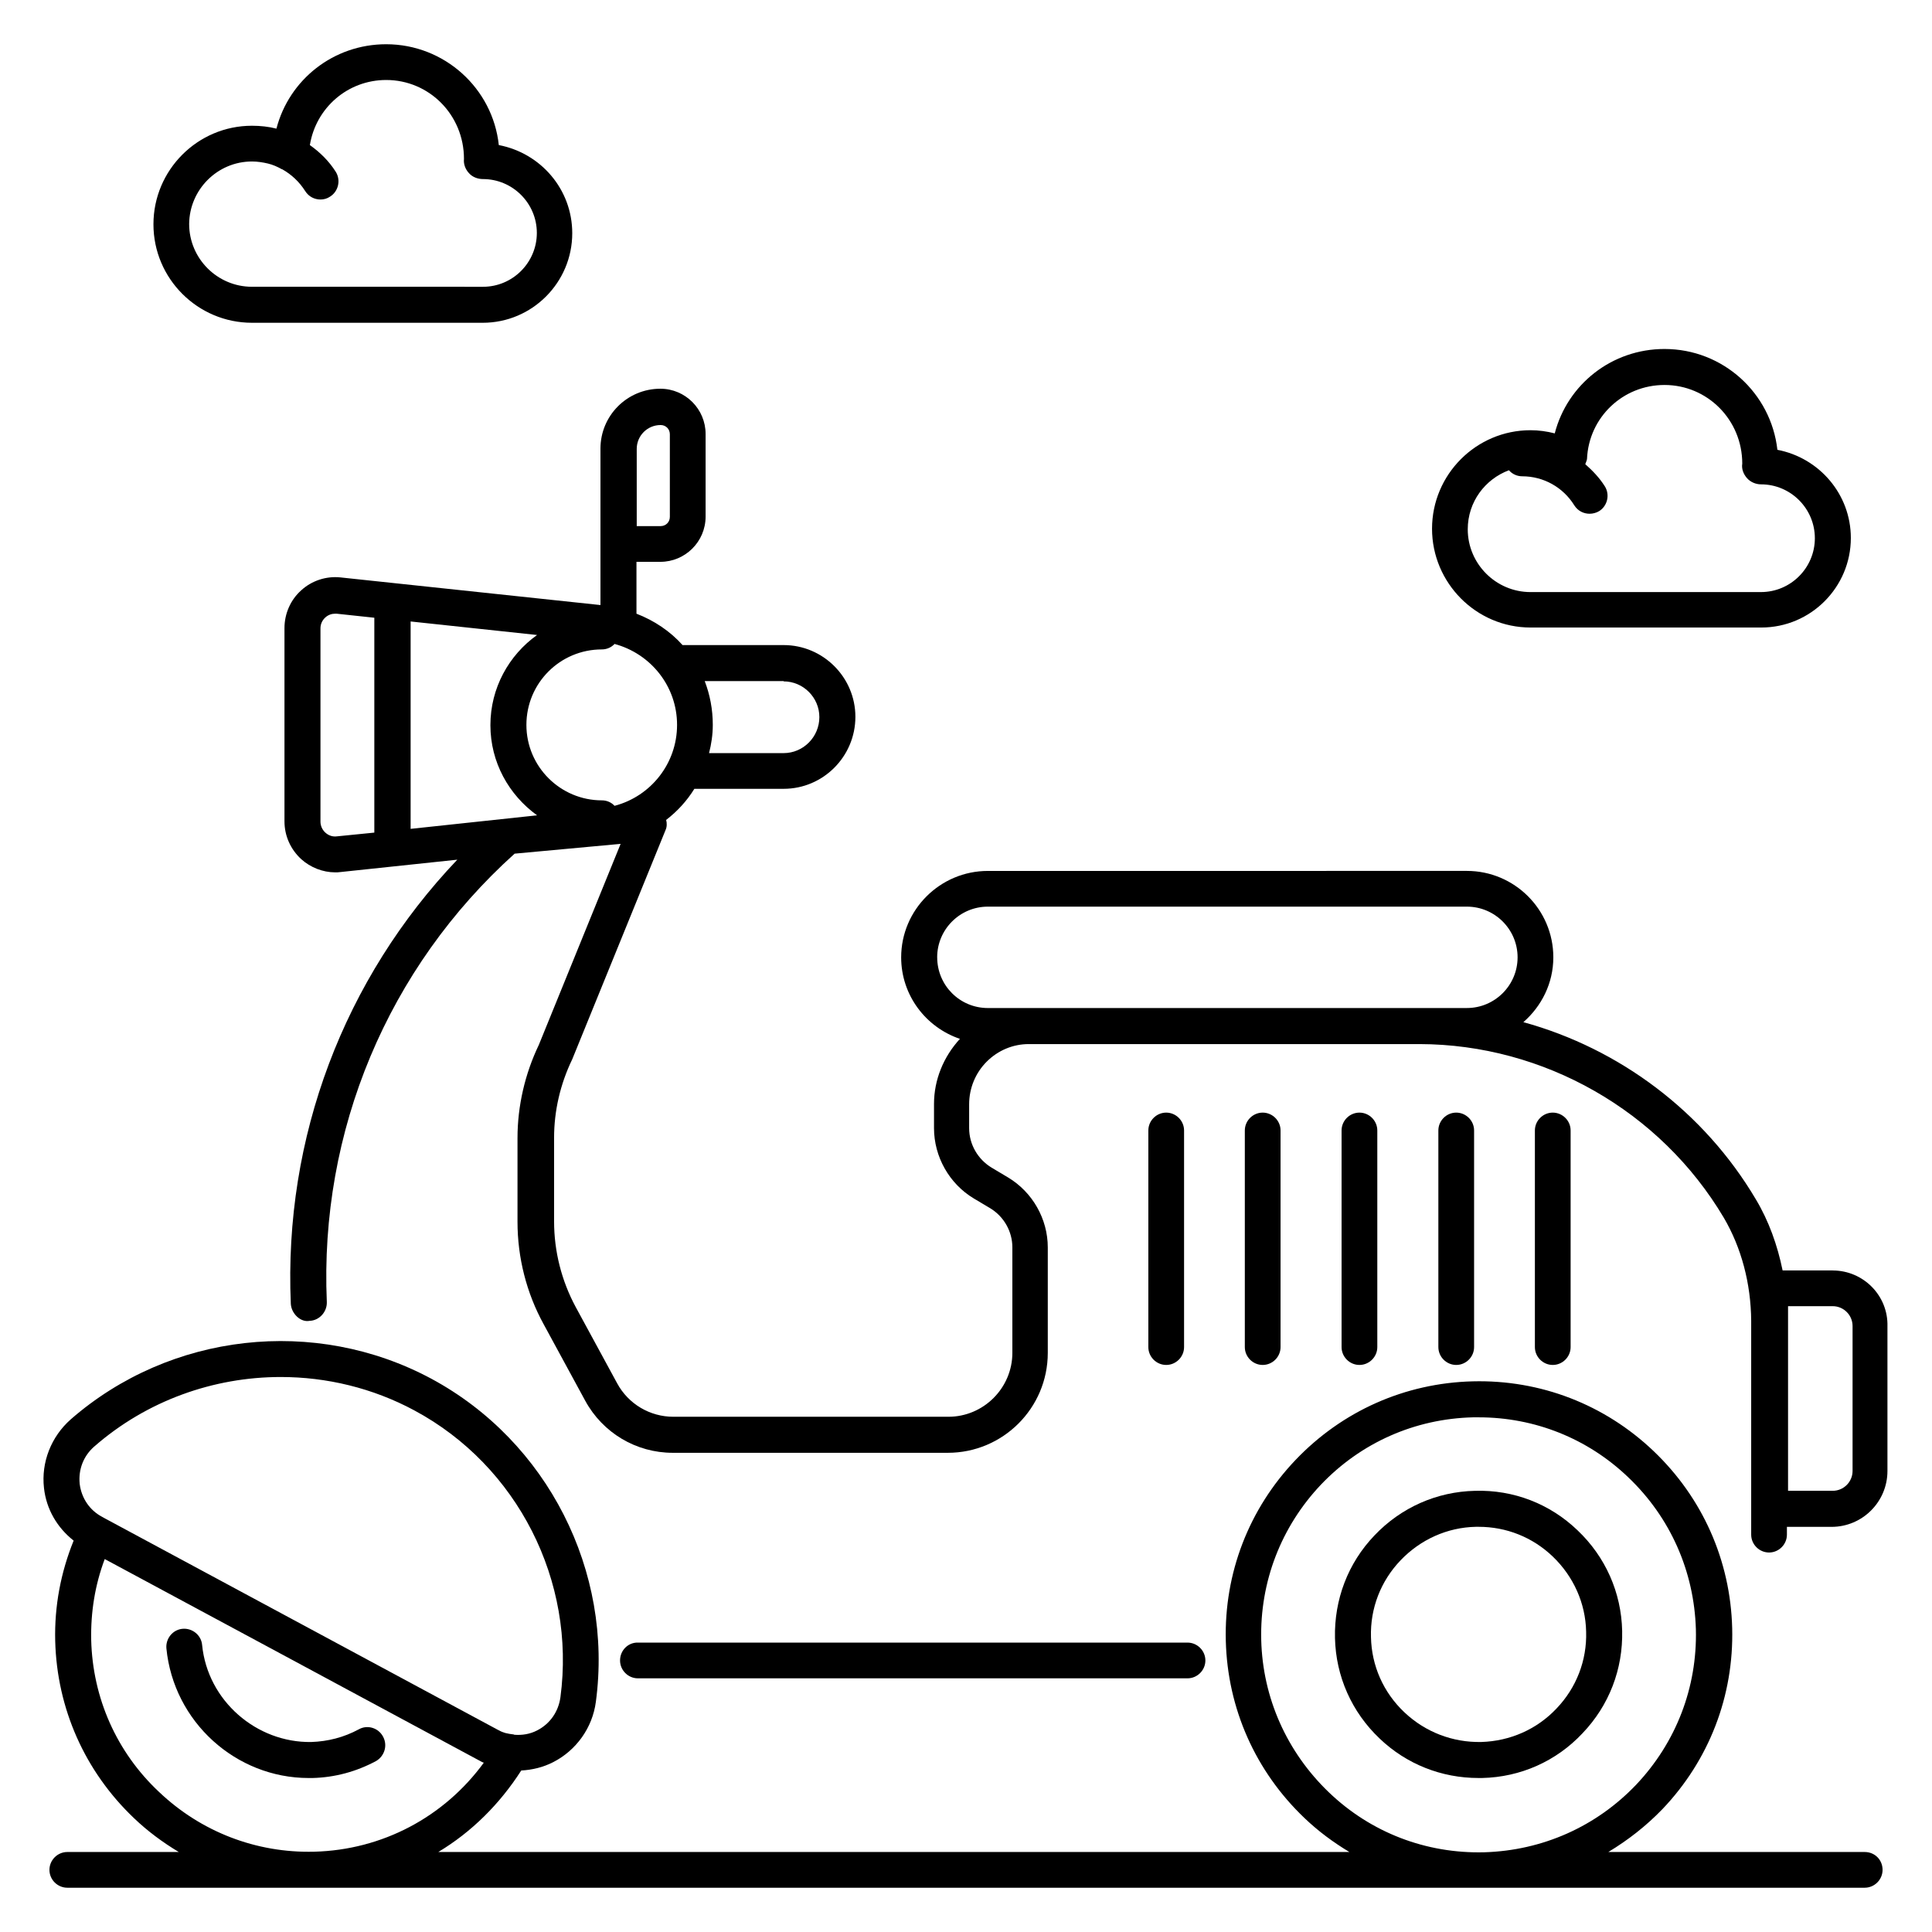 <?xml version="1.0" encoding="UTF-8"?>
<!-- Uploaded to: ICON Repo, www.svgrepo.com, Generator: ICON Repo Mixer Tools -->
<svg fill="#000000" width="800px" height="800px" version="1.1" viewBox="144 144 512 512" xmlns="http://www.w3.org/2000/svg">
 <g>
  <path d="m573.89 576.18c-0.23-10.152-4.426-19.617-11.832-26.641-7.328-7.023-16.945-10.762-27.176-10.457-10.152 0.23-19.617 4.426-26.641 11.832-7.023 7.328-10.688 17.023-10.457 27.176 0.23 10.152 4.426 19.617 11.832 26.641 7.098 6.793 16.41 10.457 26.184 10.457h0.992c10.152-0.23 19.617-4.426 26.566-11.832 7.094-7.406 10.758-17.023 10.531-27.176zm-37.328 29.465c-7.559 0.152-14.809-2.594-20.383-7.863-5.574-5.266-8.703-12.367-8.855-19.922-0.23-7.633 2.594-14.887 7.863-20.383 5.266-5.496 12.367-8.703 19.922-8.855h0.762c7.328 0 14.273 2.75 19.617 7.863 5.496 5.266 8.703 12.367 8.855 19.922 0.23 7.633-2.594 14.887-7.863 20.383-5.188 5.496-12.285 8.625-19.918 8.855z"/>
  <path d="m629.69 480.68h-13.281c-1.375-6.719-3.664-13.129-7.098-18.855-13.742-23.207-36.105-39.922-61.602-46.945 4.809-4.199 7.938-10.305 7.938-17.176 0-12.672-10.305-22.902-22.902-22.902l-126.95 0.004c-12.672 0-22.977 10.305-22.977 22.902 0 10.078 6.566 18.551 15.574 21.602-4.352 4.734-6.871 10.84-6.871 17.25v6.414c0 7.559 4.047 14.734 10.535 18.625l4.352 2.594c3.664 2.215 5.879 6.184 5.879 10.383v27.938c0 9.312-7.633 16.945-16.945 16.945h-72.898c-6.184 0-11.91-3.359-14.887-8.855l-10.992-20.23c-3.742-6.945-5.727-14.734-5.727-22.672v-22.215c0-7.023 1.602-14.121 4.809-20.762l24.734-60.762c0.383-0.84 0.383-1.832 0.152-2.672 2.977-2.289 5.496-5.039 7.481-8.246h23.664c10.457 0 19.008-8.551 19.008-19.082 0-10.457-8.551-19.008-19.008-19.008h-26.793c-3.281-3.664-7.481-6.488-12.215-8.32v-13.742h6.336c6.566 0 11.984-5.344 11.984-11.984v-21.906c0-6.566-5.344-11.984-11.984-11.984-8.777 0-15.879 7.098-15.879 15.879v41.449l-68.93-7.328c-3.742-0.383-7.559 0.84-10.383 3.434-2.824 2.519-4.426 6.184-4.426 10v51.219c0 3.816 1.602 7.406 4.426 10 2.441 2.215 5.727 3.512 9.008 3.512 0.457 0 0.918 0 1.375-0.078l30.992-3.281c-30 31.527-46.031 73.586-44.121 117.71 0.152 2.594 2.594 4.961 4.961 4.504 2.594-0.078 4.656-2.367 4.582-4.961-1.984-45.344 16.184-88.625 49.77-118.85l28.09-2.594-21.68 53.281c-3.664 7.633-5.648 16.184-5.648 24.656v22.215c0 9.465 2.367 18.855 6.945 27.176l10.992 20.23c4.656 8.551 13.512 13.816 23.207 13.816h72.898c14.578 0 26.488-11.832 26.488-26.488v-27.938c0-7.559-4.047-14.656-10.535-18.551l-4.352-2.594c-3.664-2.215-5.953-6.184-5.953-10.457v-6.336c0-4.273 1.68-8.32 4.656-11.297 2.977-2.977 6.945-4.656 11.145-4.656h103.59c32.898 0.078 63.816 17.711 80.609 46.031 4.656 7.938 7.176 17.406 7.25 27.328v49.848 0.078 6.719c0 2.594 2.137 4.734 4.734 4.734 2.594 0 4.734-2.137 4.734-4.734v-2.062h11.832c8.168 0 14.809-6.641 14.809-14.809v-38.32c0.227-8.176-6.414-14.816-14.504-14.816zm-343.36-120.61-33.512 3.586v-54.961l33.512 3.586c-7.481 5.344-12.367 14.047-12.367 23.895 0 9.852 4.887 18.477 12.367 23.895zm65.344-35.496c5.191 0 9.465 4.273 9.465 9.465 0 5.266-4.273 9.543-9.465 9.543h-19.77c0.609-2.367 0.992-4.887 0.992-7.481 0-4.121-0.762-8.016-2.137-11.602h20.914zm-28.246 11.527c0 10.23-6.945 18.93-16.566 21.449-0.84-0.918-2.062-1.449-3.359-1.449-10.992 0-20-8.93-20-20 0-11.07 8.93-20 20-20 1.297 0 2.519-0.535 3.359-1.449 9.621 2.594 16.566 11.223 16.566 21.449zm-10.688-73.129c0-3.512 2.824-6.336 6.336-6.336 1.375 0 2.441 1.07 2.441 2.441v21.906c0 1.375-1.07 2.441-2.441 2.441h-6.336zm-79.461 102.67c-1.145 0.152-2.215-0.23-3.055-0.992-0.84-0.762-1.297-1.832-1.297-2.902v-51.219c0-1.145 0.457-2.137 1.297-2.902 0.762-0.688 1.68-0.992 2.594-0.992h0.383l10 1.07v56.945zm159.08 32.059c0-7.406 6.031-13.434 13.434-13.434h126.95c7.406 0 13.434 6.031 13.434 13.434 0 7.406-6.031 13.434-13.434 13.434h-11.984-0.457l-103.2 0.004h-0.152-11.145c-7.481 0-13.438-6.031-13.438-13.438zm242.59 136.11c0 2.902-2.367 5.266-5.266 5.266h-11.832v-44.73-0.305-3.894h11.832c2.902 0 5.266 2.367 5.266 5.266z"/>
  <path d="m457.79 500.99v-57.402c0-2.594-2.137-4.734-4.734-4.734-2.594 0-4.734 2.137-4.734 4.734v57.402c0 2.594 2.137 4.734 4.734 4.734 2.598 0 4.734-2.137 4.734-4.734z"/>
  <path d="m483.36 500.99v-57.402c0-2.594-2.137-4.734-4.734-4.734-2.594 0-4.734 2.137-4.734 4.734v57.402c0 2.594 2.137 4.734 4.734 4.734s4.734-2.137 4.734-4.734z"/>
  <path d="m509 500.99v-57.402c0-2.594-2.137-4.734-4.734-4.734-2.594 0-4.734 2.137-4.734 4.734v57.402c0 2.594 2.137 4.734 4.734 4.734 2.598 0 4.734-2.137 4.734-4.734z"/>
  <path d="m534.65 500.99v-57.402c0-2.594-2.137-4.734-4.734-4.734-2.594 0-4.734 2.137-4.734 4.734v57.402c0 2.594 2.137 4.734 4.734 4.734 2.598 0 4.734-2.137 4.734-4.734z"/>
  <path d="m560.23 500.99v-57.402c0-2.594-2.137-4.734-4.734-4.734-2.594 0-4.734 2.137-4.734 4.734v57.402c0 2.594 2.137 4.734 4.734 4.734 2.594 0 4.734-2.137 4.734-4.734z"/>
  <path d="m638.16 634.8h-67.938c5.191-3.129 10-6.871 14.352-11.375 12.367-12.977 18.93-30 18.473-47.938s-7.863-34.578-20.84-46.945c-12.977-12.367-30-18.93-47.938-18.473s-34.578 7.863-46.945 20.84c-12.367 12.977-18.93 30-18.473 47.938s7.863 34.578 20.84 46.945c3.664 3.512 7.711 6.488 11.91 9.008h-241.45c8.777-5.266 16.258-12.672 21.984-21.602 2.902-0.152 5.801-0.84 8.473-2.215 6.106-3.129 10.383-9.082 11.297-15.953 4.656-34.656-12.824-69.082-43.586-85.648-30.84-16.566-69.234-12.215-95.57 10.762-5.191 4.582-7.863 11.375-7.098 18.168 0.609 5.648 3.512 10.535 7.863 13.969-3.434 8.473-5.113 17.406-4.887 26.566 0.457 17.938 7.863 34.578 20.84 46.945 3.664 3.512 7.711 6.488 11.91 9.008h-29.543c-2.594 0-4.734 2.137-4.734 4.734 0 2.594 2.137 4.731 4.734 4.731h476.33c2.594 0 4.734-2.137 4.734-4.734-0.004-2.668-2.062-4.731-4.734-4.731zm-159.92-56.184c-0.383-15.418 5.266-30 15.801-41.145 10.609-11.145 24.887-17.48 40.305-17.863h1.527c14.809 0 28.855 5.574 39.617 15.879 11.145 10.609 17.48 24.887 17.938 40.305 0.383 15.418-5.266 30-15.801 41.145-10.609 11.145-24.887 17.48-40.305 17.938-15.344 0.383-30-5.191-41.145-15.879-11.145-10.684-17.555-25.035-17.938-40.379zm-309.23-51.297c13.895-12.137 31.602-18.398 49.387-18.398 12.137 0 24.352 2.902 35.418 8.855 27.328 14.656 42.824 45.191 38.703 76.031-0.535 3.816-2.75 7.023-6.184 8.777-1.91 0.992-3.969 1.297-6.031 1.145-0.078 0-0.078-0.078-0.152-0.078-0.84-0.078-1.527-0.23-2.215-0.383-0.535-0.152-1.145-0.383-1.68-0.688-0.078-0.078-0.23-0.078-0.305-0.152l-104.27-56.102-0.684-0.383c-3.281-1.754-5.418-4.961-5.879-8.703-0.383-3.812 0.992-7.402 3.891-9.922zm-0.84 51.297c-0.152-7.328 0.992-14.578 3.586-21.449l50.535 27.176 49.082 26.41c0.305 0.152 0.535 0.305 0.84 0.383-10.535 14.426-26.945 23.129-44.961 23.586-15.344 0.383-30-5.266-41.145-15.879-11.219-10.531-17.555-24.883-17.938-40.227z"/>
  <path d="m549.61 310.3h61.145c13.129 0 23.738-10.688 23.738-23.738 0-11.527-8.32-21.223-19.465-23.359-1.68-15.039-14.426-26.719-29.922-26.719-13.969 0-25.727 9.391-29.082 22.367-2.062-0.535-4.273-0.84-6.414-0.84-14.426 0-26.105 11.754-26.105 26.105 0 14.352 11.68 26.184 26.105 26.184zm-5.723-41.68c0.84 0.992 2.137 1.602 3.512 1.602 5.648 0 10.84 2.902 13.816 7.711 0.918 1.449 2.441 2.215 4.047 2.215 0.84 0 1.754-0.23 2.519-0.688 2.215-1.375 2.902-4.352 1.527-6.566-1.449-2.289-3.207-4.121-5.191-5.879 0.152-0.457 0.383-0.918 0.457-1.375 0.457-10.992 9.465-19.617 20.535-19.617 11.375 0 20.609 9.238 20.609 20.84-0.23 1.375 0.305 2.75 1.223 3.816 0.918 1.07 2.367 1.68 3.742 1.68 7.863 0 14.273 6.414 14.273 14.273 0 7.863-6.414 14.273-14.273 14.273l-61.074 0.004c-9.16 0-16.641-7.481-16.641-16.641 0-7.25 4.582-13.281 10.918-15.648z"/>
  <path d="m210.77 229.54h61.145c13.129 0 23.738-10.688 23.738-23.738 0-11.602-8.32-21.223-19.465-23.359-1.602-15.039-14.426-26.719-29.848-26.719-13.969 0-25.723 9.391-29.082 22.367-2.062-0.535-4.277-0.766-6.488-0.766-14.426 0-26.105 11.754-26.105 26.105-0.004 14.43 11.754 26.109 26.105 26.109zm0-42.746c1.449 0 2.902 0.23 4.199 0.535 1.297 0.305 2.519 0.84 3.742 1.527h0.078c2.441 1.375 4.504 3.281 6.106 5.801 0.918 1.449 2.441 2.215 4.047 2.215 0.84 0 1.754-0.23 2.519-0.762 2.215-1.375 2.902-4.352 1.527-6.566-1.832-2.902-4.199-5.191-6.871-7.098 1.602-9.848 10-17.25 20.23-17.25 11.375 0 20.609 9.238 20.609 20.914-0.152 1.375 0.383 2.75 1.297 3.742 0.918 1.07 2.367 1.602 3.742 1.602 7.863 0 14.273 6.414 14.273 14.273 0 7.863-6.414 14.273-14.273 14.273l-61.227-0.004c-9.16 0-16.641-7.481-16.641-16.641 0.074-9.082 7.481-16.562 16.641-16.562z"/>
  <path d="m308.32 584.04c0 2.594 2.137 4.734 4.734 4.734h145.65c2.594 0 4.734-2.137 4.734-4.734 0-2.594-2.137-4.734-4.734-4.734h-145.65c-2.598-0.074-4.734 2.062-4.734 4.734z"/>
  <path d="m245.5 604.2c-1.223-2.289-4.121-3.207-6.414-1.91-3.969 2.137-8.168 3.207-12.594 3.359-14.504 0.23-27.48-10.914-28.93-25.727-0.23-2.594-2.594-4.504-5.191-4.273-2.594 0.23-4.504 2.594-4.273 5.191 1.91 19.465 18.398 34.352 37.711 34.352h0.992c5.953-0.152 11.602-1.68 16.871-4.504 2.211-1.297 3.125-4.125 1.828-6.488z"/>
 </g>
</svg>